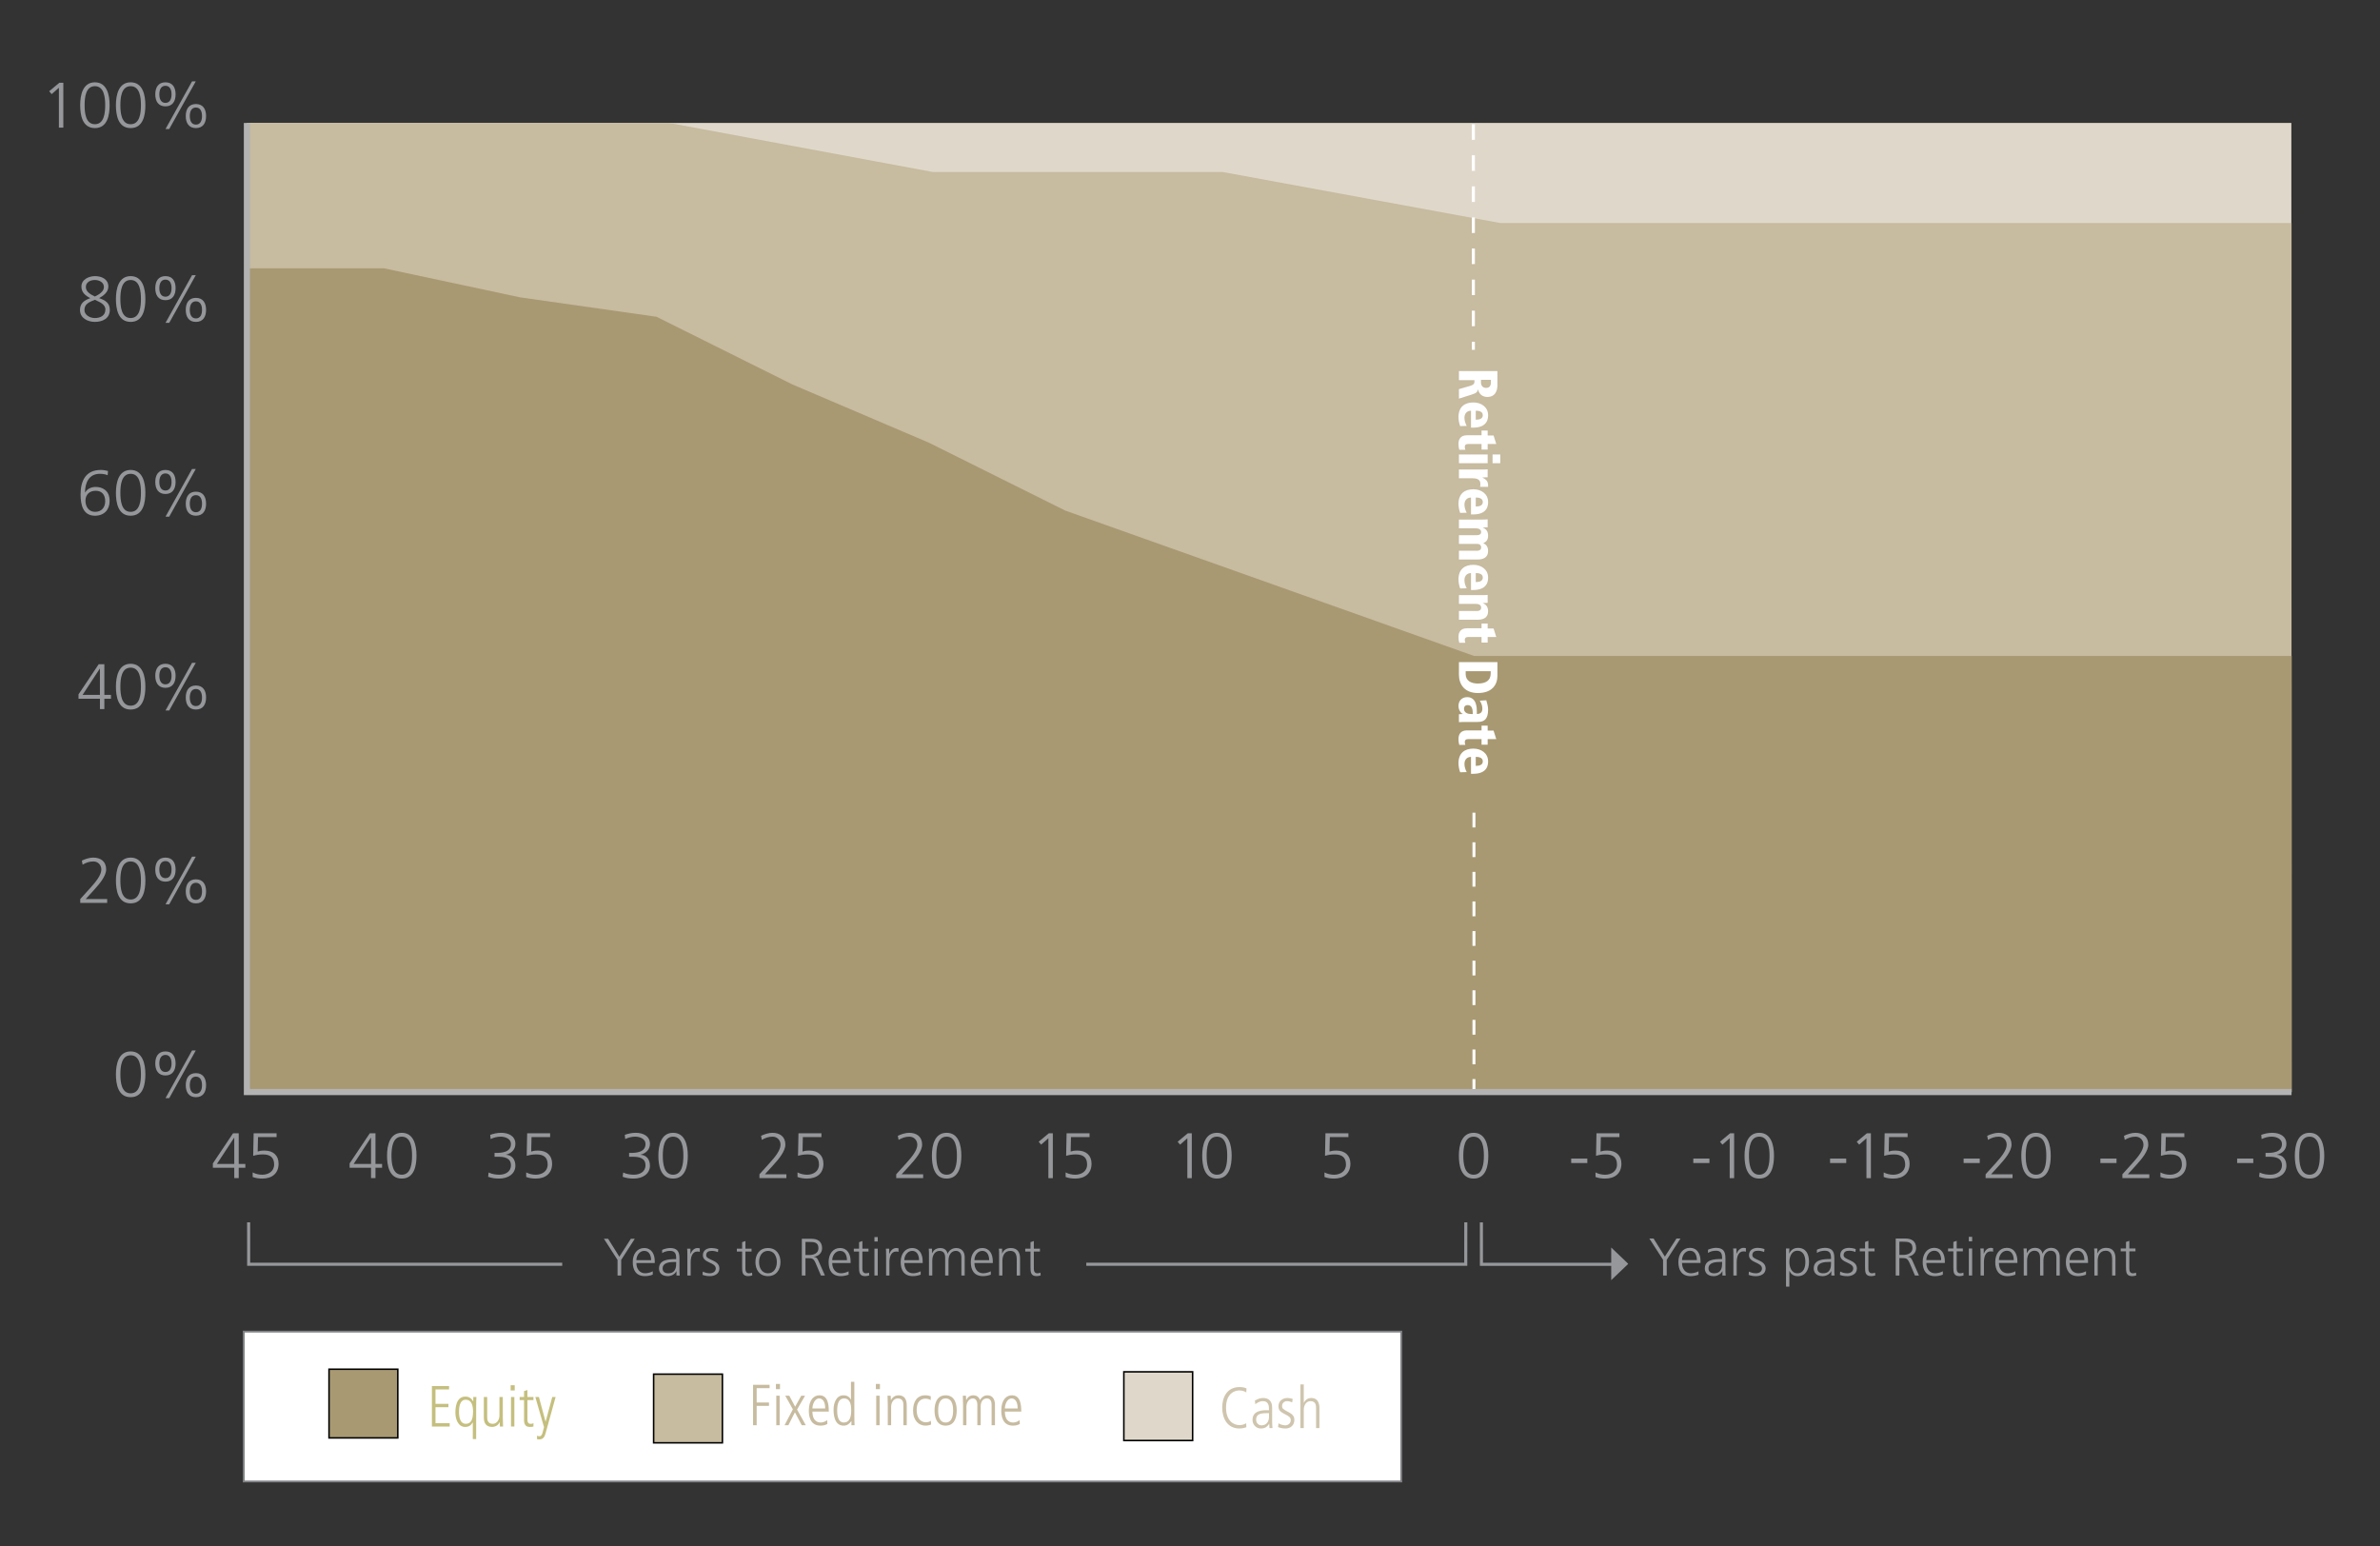 <?xml version="1.0" encoding="utf-8"?>
<!-- Generator: Adobe Illustrator 16.0.0, SVG Export Plug-In . SVG Version: 6.00 Build 0)  -->
<!DOCTYPE svg PUBLIC "-//W3C//DTD SVG 1.1//EN" "http://www.w3.org/Graphics/SVG/1.1/DTD/svg11.dtd">
<svg version="1.1" id="Layer_1" xmlns="http://www.w3.org/2000/svg" xmlns:xlink="http://www.w3.org/1999/xlink" x="0px" y="0px"
	 width="388.652px" height="252.482px" viewBox="0 0 388.652 252.482" enable-background="new 0 0 388.652 252.482"
	 xml:space="preserve">
<rect x="0" y="0" width="388.652" height="252.482" fill="#333333" stroke="none"/>
<rect x="39.803" y="217.458" fill="#FFFFFF" stroke="#808285" stroke-width="0.297" width="189.025" height="24.473"/>
<polygon fill="#DFD8CA" points="374.215,178.338 40.327,178.338 40.327,20.078 374.176,20.078 "/>
<polygon fill="#C7BBA0" points="374.207,36.419 244.99,36.419 199.657,28.086 152.323,28.086 109.323,20.086 40.323,20.086 
	40.309,20.078 40.309,178.338 374.197,178.338 "/>
<g>
	<g>
		<path fill="#95979A" d="M23.74,175.438c0,1.532-0.315,3.737-2.404,3.737s-2.404-2.205-2.404-3.737
			c0-1.711,0.452-3.737,2.404-3.737S23.74,173.727,23.74,175.438z M19.656,175.438c0,1.218,0.157,3.107,1.68,3.107
			s1.68-1.89,1.68-3.107s-0.157-3.107-1.68-3.107S19.656,174.221,19.656,175.438z"/>
		<path fill="#95979A" d="M27.017,171.701c1.165,0,1.658,0.84,1.658,1.963s-0.493,1.963-1.658,1.963
			c-1.166,0-1.659-0.84-1.659-1.963S25.851,171.701,27.017,171.701z M27.017,175.061c0.787,0,0.997-0.746,0.997-1.396
			s-0.21-1.396-0.997-1.396c-0.788,0-0.998,0.746-0.998,1.396S26.229,175.061,27.017,175.061z M31.362,171.543h0.609l-4.336,7.79
			h-0.609L31.362,171.543z M31.992,175.249c1.166,0,1.659,0.84,1.659,1.963s-0.494,1.963-1.659,1.963
			c-1.165,0-1.658-0.84-1.658-1.963S30.827,175.249,31.992,175.249z M31.992,178.608c0.788,0,0.998-0.745,0.998-1.396
			s-0.21-1.396-0.998-1.396c-0.787,0-0.997,0.745-0.997,1.396S31.205,178.608,31.992,178.608z"/>
	</g>
	<g>
		<path fill="#95979A" d="M13.104,146.82l1.68-1.858c0.882-0.976,1.764-2.068,1.764-2.96c0-0.777-0.567-1.323-1.291-1.323
			c-0.662,0-1.187,0.189-1.764,0.525l-0.126-0.662c0.535-0.262,1.249-0.494,1.848-0.494c1.186,0,2.12,0.599,2.12,1.921
			c0,1.092-1.07,2.362-2.016,3.401l-1.322,1.449h3.506v0.63h-4.398V146.82z"/>
		<path fill="#95979A" d="M23.74,143.786c0,1.533-0.315,3.737-2.404,3.737s-2.404-2.204-2.404-3.737
			c0-1.711,0.452-3.737,2.404-3.737S23.74,142.075,23.74,143.786z M19.656,143.786c0,1.218,0.157,3.107,1.68,3.107
			s1.68-1.89,1.68-3.107s-0.157-3.107-1.68-3.107S19.656,142.568,19.656,143.786z"/>
		<path fill="#95979A" d="M27.017,140.049c1.165,0,1.658,0.84,1.658,1.963s-0.493,1.963-1.658,1.963
			c-1.166,0-1.659-0.84-1.659-1.963S25.851,140.049,27.017,140.049z M27.017,143.408c0.787,0,0.997-0.745,0.997-1.396
			s-0.21-1.396-0.997-1.396c-0.788,0-0.998,0.745-0.998,1.396S26.229,143.408,27.017,143.408z M31.362,139.892h0.609l-4.336,7.79
			h-0.609L31.362,139.892z M31.992,143.598c1.166,0,1.659,0.84,1.659,1.963s-0.494,1.963-1.659,1.963
			c-1.165,0-1.658-0.84-1.658-1.963S30.827,143.598,31.992,143.598z M31.992,146.957c0.788,0,0.998-0.746,0.998-1.396
			s-0.21-1.396-0.998-1.396c-0.787,0-0.997,0.746-0.997,1.396S31.205,146.957,31.992,146.957z"/>
	</g>
	<g>
		<path fill="#95979A" d="M12.821,113.395l3.296-4.924h0.924v5.008h1.082v0.63h-1.082v1.69h-0.724v-1.69h-3.496V113.395z
			 M16.317,109.195h-0.021l-2.813,4.283h2.834V109.195z"/>
		<path fill="#95979A" d="M23.74,112.135c0,1.532-0.315,3.737-2.404,3.737s-2.404-2.205-2.404-3.737
			c0-1.711,0.452-3.737,2.404-3.737S23.74,110.423,23.74,112.135z M19.656,112.135c0,1.218,0.157,3.107,1.68,3.107
			s1.68-1.89,1.68-3.107s-0.157-3.107-1.68-3.107S19.656,110.917,19.656,112.135z"/>
		<path fill="#95979A" d="M27.017,108.397c1.165,0,1.658,0.84,1.658,1.963s-0.493,1.963-1.658,1.963
			c-1.166,0-1.659-0.84-1.659-1.963S25.851,108.397,27.017,108.397z M27.017,111.757c0.787,0,0.997-0.746,0.997-1.396
			s-0.21-1.396-0.997-1.396c-0.788,0-0.998,0.746-0.998,1.396S26.229,111.757,27.017,111.757z M31.362,108.24h0.609l-4.336,7.79
			h-0.609L31.362,108.24z M31.992,111.945c1.166,0,1.659,0.84,1.659,1.963s-0.494,1.963-1.659,1.963
			c-1.165,0-1.658-0.84-1.658-1.963S30.827,111.945,31.992,111.945z M31.992,115.305c0.788,0,0.998-0.745,0.998-1.396
			s-0.21-1.396-0.998-1.396c-0.787,0-0.997,0.745-0.997,1.396S31.205,115.305,31.992,115.305z"/>
	</g>
	<g>
		<path fill="#95979A" d="M13.157,80.745c0-2.215,0.829-4,3.307-4c0.399,0,0.787,0.073,1.176,0.168l-0.063,0.692
			c-0.304-0.136-0.788-0.23-1.208-0.23c-1.9-0.032-2.488,1.554-2.488,3.044h0.021c0.378-0.619,1.039-0.902,1.722-0.902
			c0.966,0,2.278,0.472,2.278,2.288c0,1.428-0.893,2.415-2.394,2.415C13.566,84.22,13.157,82.466,13.157,80.745z M13.955,81.773
			c0,0.903,0.493,1.816,1.574,1.816c1.071,0,1.648-0.746,1.648-1.732c0-1.071-0.535-1.711-1.554-1.711
			C14.574,80.146,13.955,80.808,13.955,81.773z"/>
		<path fill="#95979A" d="M23.74,80.482c0,1.532-0.315,3.737-2.404,3.737s-2.404-2.205-2.404-3.737c0-1.711,0.452-3.737,2.404-3.737
			S23.74,78.771,23.74,80.482z M19.656,80.482c0,1.218,0.157,3.107,1.68,3.107s1.68-1.89,1.68-3.107s-0.157-3.107-1.68-3.107
			S19.656,79.265,19.656,80.482z"/>
		<path fill="#95979A" d="M27.017,76.745c1.165,0,1.658,0.84,1.658,1.963s-0.493,1.963-1.658,1.963c-1.166,0-1.659-0.84-1.659-1.963
			S25.851,76.745,27.017,76.745z M27.017,80.104c0.787,0,0.997-0.746,0.997-1.396s-0.21-1.396-0.997-1.396
			c-0.788,0-0.998,0.746-0.998,1.396S26.229,80.104,27.017,80.104z M31.362,76.587h0.609l-4.336,7.79h-0.609L31.362,76.587z
			 M31.992,80.293c1.166,0,1.659,0.84,1.659,1.963s-0.494,1.963-1.659,1.963c-1.165,0-1.658-0.84-1.658-1.963
			S30.827,80.293,31.992,80.293z M31.992,83.652c0.788,0,0.998-0.745,0.998-1.396s-0.21-1.396-0.998-1.396
			c-0.787,0-0.997,0.745-0.997,1.396S31.205,83.652,31.992,83.652z"/>
	</g>
	<g>
		<path fill="#95979A" d="M15.498,45.093c1.145,0,2.194,0.515,2.194,1.711c0,0.903-0.809,1.501-1.501,1.879
			c0.998,0.356,1.743,0.776,1.743,1.932c0,1.438-1.26,1.952-2.436,1.952c-1.165,0-2.436-0.608-2.436-1.952
			c0-1.124,0.735-1.585,1.69-1.932c-0.756-0.357-1.459-0.914-1.459-1.879C13.293,45.576,14.605,45.093,15.498,45.093z
			 M15.498,48.956c-0.851,0.347-1.711,0.641-1.711,1.659c0,0.818,0.871,1.322,1.711,1.322c0.861,0,1.711-0.378,1.711-1.386
			C17.209,49.628,16.17,49.303,15.498,48.956z M15.498,48.421c0.661-0.325,1.47-0.798,1.47-1.554c0-0.777-0.787-1.145-1.47-1.145
			c-0.767,0-1.48,0.378-1.48,1.145C14.018,47.707,14.899,48.127,15.498,48.421z"/>
		<path fill="#95979A" d="M23.74,48.83c0,1.533-0.315,3.737-2.404,3.737s-2.404-2.204-2.404-3.737c0-1.711,0.452-3.737,2.404-3.737
			S23.74,47.119,23.74,48.83z M19.656,48.83c0,1.218,0.157,3.107,1.68,3.107s1.68-1.89,1.68-3.107s-0.157-3.107-1.68-3.107
			S19.656,47.612,19.656,48.83z"/>
		<path fill="#95979A" d="M27.017,45.093c1.165,0,1.658,0.84,1.658,1.963s-0.493,1.963-1.658,1.963c-1.166,0-1.659-0.84-1.659-1.963
			S25.851,45.093,27.017,45.093z M27.017,48.452c0.787,0,0.997-0.745,0.997-1.396s-0.21-1.396-0.997-1.396
			c-0.788,0-0.998,0.745-0.998,1.396S26.229,48.452,27.017,48.452z M31.362,44.936h0.609l-4.336,7.79h-0.609L31.362,44.936z
			 M31.992,48.642c1.166,0,1.659,0.84,1.659,1.963s-0.494,1.963-1.659,1.963c-1.165,0-1.658-0.84-1.658-1.963
			S30.827,48.642,31.992,48.642z M31.992,52.001c0.788,0,0.998-0.746,0.998-1.396s-0.21-1.396-0.998-1.396
			c-0.787,0-0.997,0.746-0.997,1.396S31.205,52.001,31.992,52.001z"/>
	</g>
	<g>
		<path fill="#95979A" d="M9.691,13.515h0.65v7.328H9.618v-6.509l-1.186,1.04L8.032,14.9L9.691,13.515z"/>
		<path fill="#95979A" d="M17.901,17.179c0,1.532-0.314,3.737-2.404,3.737s-2.404-2.205-2.404-3.737
			c0-1.711,0.451-3.737,2.404-3.737S17.901,15.467,17.901,17.179z M13.818,17.179c0,1.218,0.158,3.107,1.68,3.107
			s1.68-1.89,1.68-3.107s-0.158-3.107-1.68-3.107S13.818,15.961,13.818,17.179z"/>
		<path fill="#95979A" d="M23.739,17.179c0,1.532-0.314,3.737-2.404,3.737s-2.404-2.205-2.404-3.737
			c0-1.711,0.451-3.737,2.404-3.737S23.739,15.467,23.739,17.179z M19.656,17.179c0,1.218,0.158,3.107,1.68,3.107
			s1.68-1.89,1.68-3.107s-0.158-3.107-1.68-3.107S19.656,15.961,19.656,17.179z"/>
		<path fill="#95979A" d="M27.017,13.441c1.165,0,1.658,0.84,1.658,1.963s-0.493,1.963-1.658,1.963c-1.166,0-1.659-0.84-1.659-1.963
			S25.851,13.441,27.017,13.441z M27.017,16.801c0.787,0,0.997-0.746,0.997-1.396s-0.21-1.396-0.997-1.396
			c-0.788,0-0.998,0.746-0.998,1.396S26.229,16.801,27.017,16.801z M31.362,13.284h0.609l-4.336,7.79h-0.609L31.362,13.284z
			 M31.992,16.989c1.166,0,1.659,0.84,1.659,1.963s-0.494,1.963-1.659,1.963c-1.165,0-1.658-0.84-1.658-1.963
			S30.827,16.989,31.992,16.989z M31.992,20.349c0.788,0,0.998-0.745,0.998-1.396s-0.21-1.396-0.998-1.396
			c-0.787,0-0.997,0.745-0.997,1.396S31.205,20.349,31.992,20.349z"/>
	</g>
</g>
<g>
	<g>
		<polygon fill="#A89972" points="374.229,178.338 40.445,178.338 40.445,43.816 62.697,43.816 84.949,48.564 107.201,51.73 
			129.453,62.809 151.707,72.304 173.958,83.382 196.21,91.295 218.462,99.208 240.714,107.121 262.966,107.121 285.22,107.121 
			307.473,107.121 329.725,107.121 351.977,107.121 374.229,107.121 		"/>
	</g>
</g>
<g>
	<path fill="#95979A" d="M34.761,189.989l3.297-4.923h0.924v5.007h1.081v0.63h-1.081v1.69h-0.725v-1.69h-3.496V189.989z
		 M38.257,185.79h-0.021l-2.813,4.283h2.834V185.79z"/>
	<path fill="#95979A" d="M45.166,185.696h-3.034l-0.053,2.352c0.241-0.084,0.546-0.158,1.113-0.158c1.417,0,2.299,0.798,2.299,2.142
		c0,1.617-1.103,2.436-2.667,2.436c-0.524,0-1.07-0.073-1.564-0.262v-0.746c0.462,0.252,1.05,0.378,1.564,0.378
		c0.956,0,1.942-0.514,1.942-1.658c0-1.134-0.599-1.659-1.837-1.659c-0.62,0-1.05,0.074-1.585,0.231l0.074-3.685h3.748V185.696z"/>
</g>
<g>
	<path fill="#95979A" d="M57.094,189.989l3.297-4.923h0.924v5.007h1.081v0.63h-1.081v1.69H60.59v-1.69h-3.496V189.989z
		 M60.59,185.79h-0.021l-2.813,4.283h2.834V185.79z"/>
	<path fill="#95979A" d="M68.013,188.729c0,1.533-0.314,3.737-2.404,3.737s-2.404-2.204-2.404-3.737
		c0-1.711,0.451-3.737,2.404-3.737S68.013,187.019,68.013,188.729z M63.929,188.729c0,1.218,0.158,3.107,1.68,3.107
		s1.68-1.89,1.68-3.107s-0.158-3.107-1.68-3.107S63.929,187.512,63.929,188.729z"/>
</g>
<g>
	<path fill="#95979A" d="M80.761,188.278h0.189c0.997,0,2.488-0.105,2.488-1.47c0-0.819-0.893-1.187-1.68-1.187
		c-0.578,0-1.124,0.147-1.638,0.389l-0.063-0.683c0.536-0.199,1.166-0.336,1.774-0.336c1.207,0,2.331,0.515,2.331,1.816
		c0,0.893-0.63,1.533-1.522,1.753v0.021c0.976,0.042,1.522,0.798,1.522,1.774c0,1.333-1.176,2.11-2.646,2.11
		c-0.63,0-1.218-0.073-1.806-0.294l0.084-0.692c0.598,0.283,1.239,0.356,1.764,0.356c0.882,0,1.879-0.43,1.879-1.543
		c0-1.26-1.218-1.386-2.005-1.386h-0.672V188.278z"/>
	<path fill="#95979A" d="M89.833,185.696h-3.034l-0.053,2.352c0.241-0.084,0.546-0.158,1.113-0.158c1.417,0,2.299,0.798,2.299,2.142
		c0,1.617-1.103,2.436-2.667,2.436c-0.524,0-1.07-0.073-1.564-0.262v-0.746c0.462,0.252,1.05,0.378,1.564,0.378
		c0.956,0,1.942-0.514,1.942-1.658c0-1.134-0.599-1.659-1.837-1.659c-0.62,0-1.05,0.074-1.585,0.231l0.074-3.685h3.748V185.696z"/>
</g>
<g>
	<path fill="#95979A" d="M102.734,188.278h0.189c0.997,0,2.488-0.105,2.488-1.47c0-0.819-0.893-1.187-1.68-1.187
		c-0.578,0-1.124,0.147-1.638,0.389l-0.063-0.683c0.536-0.199,1.166-0.336,1.774-0.336c1.207,0,2.331,0.515,2.331,1.816
		c0,0.893-0.63,1.533-1.522,1.753v0.021c0.976,0.042,1.522,0.798,1.522,1.774c0,1.333-1.176,2.11-2.646,2.11
		c-0.63,0-1.218-0.073-1.806-0.294l0.084-0.692c0.598,0.283,1.239,0.356,1.764,0.356c0.882,0,1.879-0.43,1.879-1.543
		c0-1.26-1.218-1.386-2.005-1.386h-0.672V188.278z"/>
	<path fill="#95979A" d="M112.32,188.729c0,1.533-0.314,3.737-2.404,3.737s-2.404-2.204-2.404-3.737
		c0-1.711,0.451-3.737,2.404-3.737S112.32,187.019,112.32,188.729z M108.236,188.729c0,1.218,0.158,3.107,1.68,3.107
		s1.68-1.89,1.68-3.107s-0.158-3.107-1.68-3.107S108.236,187.512,108.236,188.729z"/>
</g>
<g>
	<path fill="#95979A" d="M124.018,191.764l1.68-1.858c0.882-0.976,1.764-2.068,1.764-2.96c0-0.777-0.567-1.323-1.292-1.323
		c-0.661,0-1.186,0.189-1.764,0.525l-0.126-0.662c0.536-0.262,1.25-0.494,1.848-0.494c1.187,0,2.121,0.599,2.121,1.921
		c0,1.092-1.071,2.362-2.016,3.401l-1.323,1.449h3.507v0.63h-4.399V191.764z"/>
	<path fill="#95979A" d="M134.139,185.696h-3.034l-0.053,2.352c0.241-0.084,0.546-0.158,1.113-0.158
		c1.417,0,2.299,0.798,2.299,2.142c0,1.617-1.103,2.436-2.667,2.436c-0.524,0-1.07-0.073-1.564-0.262v-0.746
		c0.462,0.252,1.05,0.378,1.564,0.378c0.956,0,1.942-0.514,1.942-1.658c0-1.134-0.599-1.659-1.837-1.659
		c-0.62,0-1.05,0.074-1.585,0.231l0.074-3.685h3.748V185.696z"/>
</g>
<g>
	<path fill="#95979A" d="M146.352,191.764l1.68-1.858c0.882-0.976,1.764-2.068,1.764-2.96c0-0.777-0.567-1.323-1.292-1.323
		c-0.661,0-1.186,0.189-1.764,0.525l-0.126-0.662c0.536-0.262,1.25-0.494,1.848-0.494c1.187,0,2.121,0.599,2.121,1.921
		c0,1.092-1.071,2.362-2.016,3.401l-1.323,1.449h3.507v0.63h-4.399V191.764z"/>
	<path fill="#95979A" d="M156.987,188.729c0,1.533-0.314,3.737-2.404,3.737s-2.404-2.204-2.404-3.737
		c0-1.711,0.451-3.737,2.404-3.737S156.987,187.019,156.987,188.729z M152.903,188.729c0,1.218,0.158,3.107,1.68,3.107
		s1.68-1.89,1.68-3.107s-0.158-3.107-1.68-3.107S152.903,187.512,152.903,188.729z"/>
</g>
<g>
	<path fill="#95979A" d="M171.275,185.066h0.651v7.328h-0.725v-6.509l-1.187,1.039l-0.398-0.472L171.275,185.066z"/>
	<path fill="#95979A" d="M177.921,185.696h-3.034l-0.052,2.352c0.242-0.084,0.546-0.158,1.113-0.158
		c1.417,0,2.299,0.798,2.299,2.142c0,1.617-1.102,2.436-2.666,2.436c-0.525,0-1.071-0.073-1.564-0.262v-0.746
		c0.462,0.252,1.05,0.378,1.564,0.378c0.955,0,1.942-0.514,1.942-1.658c0-1.134-0.598-1.659-1.837-1.659
		c-0.619,0-1.05,0.074-1.585,0.231l0.073-3.685h3.748V185.696z"/>
</g>
<g>
	<path fill="#95979A" d="M193.968,185.066h0.651v7.328h-0.725v-6.509l-1.187,1.039l-0.398-0.472L193.968,185.066z"/>
	<path fill="#95979A" d="M201.129,188.729c0,1.533-0.315,3.737-2.404,3.737s-2.404-2.204-2.404-3.737
		c0-1.711,0.452-3.737,2.404-3.737S201.129,187.019,201.129,188.729z M197.045,188.729c0,1.218,0.157,3.107,1.68,3.107
		s1.68-1.89,1.68-3.107s-0.157-3.107-1.68-3.107S197.045,187.512,197.045,188.729z"/>
</g>
<g>
	<path fill="#95979A" d="M220.194,185.696h-3.034l-0.053,2.352c0.241-0.084,0.546-0.158,1.113-0.158
		c1.417,0,2.299,0.798,2.299,2.142c0,1.617-1.103,2.436-2.667,2.436c-0.524,0-1.07-0.073-1.564-0.262v-0.746
		c0.462,0.252,1.05,0.378,1.564,0.378c0.956,0,1.942-0.514,1.942-1.658c0-1.134-0.599-1.659-1.837-1.659
		c-0.62,0-1.05,0.074-1.585,0.231l0.074-3.685h3.748V185.696z"/>
</g>
<g>
	<path fill="#95979A" d="M243.042,188.729c0,1.533-0.314,3.737-2.404,3.737s-2.404-2.204-2.404-3.737
		c0-1.711,0.451-3.737,2.404-3.737S243.042,187.019,243.042,188.729z M238.958,188.729c0,1.218,0.158,3.107,1.68,3.107
		s1.68-1.89,1.68-3.107s-0.158-3.107-1.68-3.107S238.958,187.512,238.958,188.729z"/>
</g>
<g>
	<path fill="#95979A" d="M256.576,189.202h2.635v0.725h-2.635V189.202z"/>
	<path fill="#95979A" d="M264.45,185.696h-3.034l-0.052,2.352c0.242-0.084,0.546-0.158,1.113-0.158c1.417,0,2.299,0.798,2.299,2.142
		c0,1.617-1.102,2.436-2.666,2.436c-0.525,0-1.071-0.073-1.564-0.262v-0.746c0.462,0.252,1.05,0.378,1.564,0.378
		c0.955,0,1.942-0.514,1.942-1.658c0-1.134-0.598-1.659-1.837-1.659c-0.619,0-1.05,0.074-1.585,0.231l0.073-3.685h3.748V185.696z"/>
</g>
<g>
	<path fill="#95979A" d="M276.515,189.202h2.635v0.725h-2.635V189.202z"/>
	<path fill="#95979A" d="M282.531,185.066h0.65v7.328h-0.724v-6.509l-1.186,1.039l-0.399-0.472L282.531,185.066z"/>
	<path fill="#95979A" d="M289.691,188.729c0,1.533-0.315,3.737-2.404,3.737s-2.404-2.204-2.404-3.737
		c0-1.711,0.452-3.737,2.404-3.737S289.691,187.019,289.691,188.729z M285.607,188.729c0,1.218,0.157,3.107,1.68,3.107
		s1.68-1.89,1.68-3.107s-0.157-3.107-1.68-3.107S285.607,187.512,285.607,188.729z"/>
</g>
<g>
	<path fill="#95979A" d="M298.849,189.202h2.636v0.725h-2.636V189.202z"/>
	<path fill="#95979A" d="M304.865,185.066h0.65v7.328h-0.725v-6.509l-1.186,1.039l-0.399-0.472L304.865,185.066z"/>
	<path fill="#95979A" d="M311.511,185.696h-3.034l-0.053,2.352c0.242-0.084,0.547-0.158,1.113-0.158
		c1.417,0,2.299,0.798,2.299,2.142c0,1.617-1.102,2.436-2.666,2.436c-0.525,0-1.071-0.073-1.564-0.262v-0.746
		c0.462,0.252,1.05,0.378,1.564,0.378c0.955,0,1.941-0.514,1.941-1.658c0-1.134-0.598-1.659-1.837-1.659
		c-0.619,0-1.05,0.074-1.585,0.231l0.073-3.685h3.748V185.696z"/>
</g>
<g>
	<path fill="#95979A" d="M320.656,189.202h2.635v0.725h-2.635V189.202z"/>
	<path fill="#95979A" d="M324.248,191.764l1.68-1.858c0.881-0.976,1.764-2.068,1.764-2.96c0-0.777-0.567-1.323-1.292-1.323
		c-0.661,0-1.187,0.189-1.764,0.525l-0.126-0.662c0.535-0.262,1.25-0.494,1.848-0.494c1.187,0,2.121,0.599,2.121,1.921
		c0,1.092-1.071,2.362-2.016,3.401l-1.323,1.449h3.507v0.63h-4.398V191.764z"/>
	<path fill="#95979A" d="M334.883,188.729c0,1.533-0.314,3.737-2.404,3.737c-2.089,0-2.403-2.204-2.403-3.737
		c0-1.711,0.451-3.737,2.403-3.737C334.432,184.992,334.883,187.019,334.883,188.729z M330.799,188.729
		c0,1.218,0.158,3.107,1.68,3.107c1.522,0,1.68-1.89,1.68-3.107s-0.157-3.107-1.68-3.107
		C330.957,185.622,330.799,187.512,330.799,188.729z"/>
</g>
<g>
	<path fill="#95979A" d="M342.99,189.202h2.635v0.725h-2.635V189.202z"/>
	<path fill="#95979A" d="M346.582,191.764l1.68-1.858c0.881-0.976,1.764-2.068,1.764-2.96c0-0.777-0.567-1.323-1.292-1.323
		c-0.661,0-1.187,0.189-1.764,0.525l-0.126-0.662c0.535-0.262,1.25-0.494,1.848-0.494c1.187,0,2.121,0.599,2.121,1.921
		c0,1.092-1.071,2.362-2.016,3.401l-1.323,1.449h3.507v0.63h-4.398V191.764z"/>
	<path fill="#95979A" d="M356.703,185.696h-3.034l-0.053,2.352c0.241-0.084,0.546-0.158,1.112-0.158c1.418,0,2.3,0.798,2.3,2.142
		c0,1.617-1.103,2.436-2.667,2.436c-0.524,0-1.07-0.073-1.564-0.262v-0.746c0.463,0.252,1.051,0.378,1.564,0.378
		c0.955,0,1.942-0.514,1.942-1.658c0-1.134-0.599-1.659-1.837-1.659c-0.619,0-1.05,0.074-1.586,0.231l0.074-3.685h3.748V185.696z"/>
</g>
<g>
	<path fill="#95979A" d="M365.323,189.202h2.636v0.725h-2.636V189.202z"/>
	<path fill="#95979A" d="M369.965,188.278h0.188c0.997,0,2.488-0.105,2.488-1.47c0-0.819-0.893-1.187-1.68-1.187
		c-0.577,0-1.124,0.147-1.638,0.389l-0.063-0.683c0.536-0.199,1.165-0.336,1.774-0.336c1.207,0,2.33,0.515,2.33,1.816
		c0,0.893-0.629,1.533-1.521,1.753v0.021c0.977,0.042,1.521,0.798,1.521,1.774c0,1.333-1.176,2.11-2.645,2.11
		c-0.631,0-1.219-0.073-1.807-0.294l0.084-0.692c0.599,0.283,1.239,0.356,1.764,0.356c0.883,0,1.88-0.43,1.88-1.543
		c0-1.26-1.218-1.386-2.005-1.386h-0.672V188.278z"/>
	<path fill="#95979A" d="M379.55,188.729c0,1.533-0.314,3.737-2.403,3.737c-2.09,0-2.404-2.204-2.404-3.737
		c0-1.711,0.451-3.737,2.404-3.737C379.099,184.992,379.55,187.019,379.55,188.729z M375.467,188.729
		c0,1.218,0.157,3.107,1.68,3.107c1.521,0,1.68-1.89,1.68-3.107s-0.158-3.107-1.68-3.107
		C375.624,185.622,375.467,187.512,375.467,188.729z"/>
</g>
<line fill="none" stroke="#FFFFFF" stroke-width="0.5" stroke-linejoin="round" stroke-miterlimit="10" stroke-dasharray="2.537" x1="240.598" y1="20.29" x2="240.598" y2="57.123"/>
<line fill="none" stroke="#FFFFFF" stroke-width="0.477" stroke-linejoin="round" stroke-miterlimit="10" stroke-dasharray="2.417" x1="240.694" y1="132.714" x2="240.694" y2="178.199"/>
<g>
	<g>
		<g>
			<path fill="#FFFFFF" d="M244.527,60.603v2.305c0,1.035-0.459,1.917-1.621,1.917c-0.261,0-1.296-0.036-1.539-1.251h-0.019
				c-0.054,0.459-0.306,0.639-1.053,0.873l-2.053,0.648v-1.549l1.684-0.486c0.855-0.242,0.855-0.441,0.855-0.98h-2.539v-1.477
				H244.527z M241.845,62.024v0.459c0,0.567,0.378,0.864,0.828,0.864c0.261,0,0.792-0.081,0.792-0.873v-0.45H241.845z"/>
			<path fill="#FFFFFF" d="M240.215,69.837v-2.764c-0.559,0-1.071,0.359-1.071,1.161c0,0.486,0.18,0.973,0.369,1.323l-1.071,0.027
				c-0.171-0.459-0.271-1-0.271-1.485c0-1.647,1-2.377,2.431-2.377c1.261,0,2.404,0.738,2.404,2.079c0,0.424,0,2.035-2.449,2.035
				H240.215z M240.989,68.54c0.594,0,1.152-0.152,1.152-0.738c0-0.729-0.9-0.729-1.152-0.729V68.54z"/>
			<path fill="#FFFFFF" d="M242.934,70.304v0.811h0.963l0.441,1.387h-1.404v0.918h-0.999v-0.918h-2.152
				c-0.459,0-0.585,0.207-0.585,0.477c0,0.198,0.036,0.324,0.1,0.469h-1c-0.054-0.145-0.126-0.531-0.126-0.99
				c0-0.738,0.36-1.378,1.387-1.378h2.377v-0.774H242.934z"/>
			<path fill="#FFFFFF" d="M242.934,74.219v1.423h-4.69v-1.423H242.934z M244.995,74.219v1.423h-1.261v-1.423H244.995z"/>
			<path fill="#FFFFFF" d="M241.952,76.676c0.45,0,0.738-0.009,0.981-0.036v1.296c-0.279,0.009-0.567,0.027-0.847,0.036v0.018
				c0.505,0.289,0.919,0.486,0.919,1.306v0.207h-1.314c0.036-0.153,0.054-0.278,0.054-0.478c0-0.828-0.72-0.927-1.404-0.927h-2.098
				v-1.422H241.952z"/>
			<path fill="#FFFFFF" d="M240.215,84.013v-2.764c-0.559,0-1.071,0.36-1.071,1.161c0,0.486,0.18,0.973,0.369,1.323l-1.071,0.027
				c-0.171-0.459-0.271-0.999-0.271-1.485c0-1.647,1-2.377,2.431-2.377c1.261,0,2.404,0.738,2.404,2.079
				c0,0.424,0,2.035-2.449,2.035H240.215z M240.989,82.716c0.594,0,1.152-0.152,1.152-0.738c0-0.729-0.9-0.729-1.152-0.729V82.716z"
				/>
			<path fill="#FFFFFF" d="M241.133,89.944c0.54,0,0.738-0.225,0.738-0.541c0-0.422-0.306-0.584-0.657-0.584h-2.971v-1.423h2.89
				c0.595,0,0.738-0.261,0.738-0.495c0-0.469-0.405-0.631-0.999-0.631h-2.629v-1.422h3.709c0.45,0,0.738-0.009,0.981-0.036v1.296
				c-0.207,0.019-0.468,0.037-0.783,0.037v0.018c0.513,0.216,0.855,0.576,0.855,1.323c0,0.675-0.315,1.018-0.783,1.216
				c0.44,0.207,0.783,0.54,0.783,1.287c0,1.035-0.757,1.377-1.692,1.377h-3.07v-1.422H241.133z"/>
			<path fill="#FFFFFF" d="M240.215,96.352v-2.764c-0.559,0-1.071,0.36-1.071,1.161c0,0.486,0.18,0.973,0.369,1.324l-1.071,0.026
				c-0.171-0.459-0.271-0.999-0.271-1.485c0-1.647,1-2.377,2.431-2.377c1.261,0,2.404,0.738,2.404,2.08c0,0.423,0,2.034-2.449,2.034
				H240.215z M240.989,95.056c0.594,0,1.152-0.153,1.152-0.738c0-0.729-0.9-0.729-1.152-0.729V95.056z"/>
			<path fill="#FFFFFF" d="M241.133,99.78c0.585,0,0.738-0.262,0.738-0.549c0-0.459-0.396-0.621-0.999-0.621h-2.629v-1.423h3.709
				c0.45,0,0.738-0.009,0.981-0.036v1.297c-0.207,0.018-0.468,0.035-0.783,0.035v0.019c0.513,0.216,0.855,0.576,0.855,1.323
				c0,1.035-0.757,1.377-1.692,1.377h-3.07V99.78H241.133z"/>
			<path fill="#FFFFFF" d="M242.934,101.823v0.811h0.963l0.441,1.386h-1.404v0.919h-0.999v-0.919h-2.152
				c-0.459,0-0.585,0.207-0.585,0.478c0,0.198,0.036,0.324,0.1,0.468h-1c-0.054-0.144-0.126-0.53-0.126-0.99
				c0-0.738,0.36-1.377,1.387-1.377h2.377v-0.774H242.934z"/>
			<path fill="#FFFFFF" d="M244.527,108.132v2.233c0,1.413-0.828,2.809-3.196,2.809c-2.17,0-3.088-1.413-3.088-2.998v-2.044H244.527
				z M239.342,109.608v0.469c0,1.071,0.846,1.548,1.989,1.548c1.297,0,2.098-0.495,2.098-1.638v-0.379H239.342z"/>
			<path fill="#FFFFFF" d="M242.708,114.36c0.117,0.369,0.298,0.999,0.298,1.513c0,1.647-0.685,2.025-1.729,2.025h-1.711
				c-0.693,0-1.008,0.009-1.323,0.036v-1.297l0.648-0.036v-0.018c-0.288-0.063-0.721-0.612-0.721-1.287
				c0-0.874,0.567-1.45,1.423-1.45c1.566,0,1.575,1.828,1.575,2.323v0.432c0.9,0,0.9-0.666,0.9-0.873
				c0-0.36-0.081-0.747-0.414-1.306L242.708,114.36z M240.503,116.602c0-0.566-0.036-1.458-0.819-1.458
				c-0.612,0-0.612,0.495-0.612,0.612c0,0.126,0.019,0.846,1.161,0.846H240.503z"/>
			<path fill="#FFFFFF" d="M242.934,118.5v0.811h0.963l0.441,1.386h-1.404v0.919h-0.999v-0.919h-2.152
				c-0.459,0-0.585,0.207-0.585,0.478c0,0.198,0.036,0.324,0.1,0.468h-1c-0.054-0.144-0.126-0.531-0.126-0.99
				c0-0.738,0.36-1.377,1.387-1.377h2.377V118.5H242.934z"/>
			<path fill="#FFFFFF" d="M240.215,126.367v-2.764c-0.559,0-1.071,0.36-1.071,1.161c0,0.486,0.18,0.973,0.369,1.323l-1.071,0.027
				c-0.171-0.459-0.271-0.999-0.271-1.485c0-1.647,1-2.377,2.431-2.377c1.261,0,2.404,0.738,2.404,2.08c0,0.423,0,2.034-2.449,2.034
				H240.215z M240.989,125.071c0.594,0,1.152-0.153,1.152-0.738c0-0.729-0.9-0.729-1.152-0.729V125.071z"/>
		</g>
	</g>
</g>
<g>
	<g>
		<g>
			<path fill="#95979A" d="M100.844,205.75l-2.225-3.453h0.688l1.83,2.93l1.881-2.93h0.645l-2.225,3.453v2.543h-0.594V205.75z"/>
			<path fill="#95979A" d="M106.593,208.155c-0.378,0.155-0.868,0.241-1.271,0.241c-1.452,0-1.993-0.979-1.993-2.294
				c0-1.341,0.738-2.294,1.848-2.294c1.236,0,1.744,0.996,1.744,2.174v0.274h-2.999c0,0.928,0.499,1.676,1.443,1.676
				c0.396,0,0.971-0.164,1.229-0.327V208.155z M106.326,205.793c0-0.765-0.309-1.521-1.117-1.521c-0.799,0-1.288,0.799-1.288,1.521
				H106.326z"/>
			<path fill="#95979A" d="M110.467,207.589h-0.017c-0.241,0.523-0.851,0.808-1.392,0.808c-1.246,0-1.443-0.843-1.443-1.237
				c0-1.469,1.563-1.538,2.697-1.538h0.104v-0.224c0-0.747-0.267-1.125-0.997-1.125c-0.455,0-0.885,0.104-1.288,0.361v-0.524
				c0.335-0.163,0.902-0.301,1.288-0.301c1.083,0,1.538,0.489,1.538,1.632v1.934c0,0.352,0,0.618,0.043,0.919h-0.533V207.589z
				 M110.416,206.085h-0.154c-0.938,0-2.054,0.095-2.054,1.057c0,0.576,0.412,0.791,0.911,0.791c1.271,0,1.297-1.108,1.297-1.581
				V206.085z"/>
			<path fill="#95979A" d="M112.246,204.891c0-0.48,0-0.661-0.035-0.979h0.541v0.842h0.018c0.197-0.49,0.566-0.945,1.125-0.945
				c0.129,0,0.284,0.025,0.379,0.052v0.566c-0.112-0.034-0.258-0.051-0.396-0.051c-0.859,0-1.091,0.962-1.091,1.752v2.165h-0.541
				V204.891z"/>
			<path fill="#95979A" d="M114.771,207.657c0.326,0.163,0.721,0.275,1.143,0.275c0.515,0,0.971-0.284,0.971-0.782
				c0-1.039-2.105-0.876-2.105-2.147c0-0.868,0.705-1.194,1.426-1.194c0.232,0,0.696,0.052,1.083,0.197l-0.052,0.473
				c-0.283-0.129-0.67-0.206-0.971-0.206c-0.559,0-0.945,0.172-0.945,0.73c0,0.815,2.156,0.713,2.156,2.147
				c0,0.928-0.867,1.246-1.529,1.246c-0.42,0-0.842-0.052-1.229-0.207L114.771,207.657z"/>
			<path fill="#95979A" d="M122.726,204.376h-0.997v2.835c0,0.395,0.146,0.722,0.584,0.722c0.207,0,0.344-0.043,0.498-0.104
				l0.035,0.446c-0.129,0.052-0.395,0.121-0.662,0.121c-0.961,0-0.996-0.662-0.996-1.461v-2.56h-0.859v-0.464h0.859v-1.057
				l0.541-0.189v1.246h0.997V204.376z"/>
			<path fill="#95979A" d="M125.406,203.809c1.417,0,2.044,1.1,2.044,2.294s-0.627,2.294-2.044,2.294
				c-1.418,0-2.045-1.1-2.045-2.294S123.988,203.809,125.406,203.809z M125.406,207.933c0.944,0,1.451-0.816,1.451-1.83
				s-0.507-1.83-1.451-1.83c-0.945,0-1.452,0.816-1.452,1.83S124.461,207.933,125.406,207.933z"/>
			<path fill="#95979A" d="M130.938,202.297h1.547c1.065,0,1.762,0.455,1.762,1.555c0,0.773-0.594,1.289-1.332,1.383v0.018
				c0.48,0.06,0.584,0.317,0.773,0.722l1.021,2.319h-0.652l-0.867-2.027c-0.344-0.773-0.602-0.799-1.169-0.799h-0.489v2.826h-0.594
				V202.297z M131.531,204.951h0.627c0.695,0,1.494-0.267,1.494-1.1c0-0.979-0.695-1.039-1.512-1.039h-0.609V204.951z"/>
			<path fill="#95979A" d="M138.574,208.155c-0.377,0.155-0.867,0.241-1.271,0.241c-1.451,0-1.992-0.979-1.992-2.294
				c0-1.341,0.738-2.294,1.847-2.294c1.237,0,1.744,0.996,1.744,2.174v0.274h-2.999c0,0.928,0.499,1.676,1.443,1.676
				c0.396,0,0.971-0.164,1.229-0.327V208.155z M138.309,205.793c0-0.765-0.31-1.521-1.117-1.521c-0.799,0-1.289,0.799-1.289,1.521
				H138.309z"/>
			<path fill="#95979A" d="M141.822,204.376h-0.996v2.835c0,0.395,0.146,0.722,0.584,0.722c0.205,0,0.344-0.043,0.498-0.104
				l0.034,0.446c-0.129,0.052-0.396,0.121-0.661,0.121c-0.963,0-0.997-0.662-0.997-1.461v-2.56h-0.858v-0.464h0.858v-1.057
				l0.542-0.189v1.246h0.996V204.376z"/>
			<path fill="#95979A" d="M143.334,202.743h-0.541v-0.722h0.541V202.743z M142.793,203.912h0.541v4.381h-0.541V203.912z"/>
			<path fill="#95979A" d="M144.699,204.891c0-0.48,0-0.661-0.033-0.979h0.541v0.842h0.017c0.198-0.49,0.567-0.945,1.126-0.945
				c0.129,0,0.283,0.025,0.377,0.052v0.566c-0.111-0.034-0.258-0.051-0.395-0.051c-0.859,0-1.092,0.962-1.092,1.752v2.165h-0.541
				V204.891z"/>
			<path fill="#95979A" d="M150.346,208.155c-0.379,0.155-0.868,0.241-1.271,0.241c-1.452,0-1.994-0.979-1.994-2.294
				c0-1.341,0.739-2.294,1.848-2.294c1.237,0,1.744,0.996,1.744,2.174v0.274h-2.998c0,0.928,0.498,1.676,1.443,1.676
				c0.395,0,0.971-0.164,1.229-0.327V208.155z M150.079,205.793c0-0.765-0.31-1.521-1.117-1.521c-0.799,0-1.288,0.799-1.288,1.521
				H150.079z"/>
			<path fill="#95979A" d="M156.994,208.293v-2.912c0-0.619-0.232-1.108-0.928-1.108c-0.593,0-1.178,0.507-1.178,1.598v2.423h-0.541
				v-2.912c0-0.619-0.231-1.108-0.928-1.108c-0.592,0-1.177,0.507-1.177,1.598v2.423h-0.541v-3.351c0-0.335,0-0.679-0.034-1.03
				h0.523v0.738l0.018,0.009c0.172-0.301,0.43-0.851,1.365-0.851c0.387,0,1.023,0.163,1.16,0.928h0.018
				c0.197-0.516,0.713-0.928,1.4-0.928c0.885,0,1.383,0.618,1.383,1.469v3.016H156.994z"/>
			<path fill="#95979A" d="M161.796,208.155c-0.378,0.155-0.868,0.241-1.271,0.241c-1.452,0-1.993-0.979-1.993-2.294
				c0-1.341,0.738-2.294,1.848-2.294c1.236,0,1.744,0.996,1.744,2.174v0.274h-2.999c0,0.928,0.499,1.676,1.443,1.676
				c0.396,0,0.971-0.164,1.229-0.327V208.155z M161.529,205.793c0-0.765-0.309-1.521-1.117-1.521c-0.799,0-1.288,0.799-1.288,1.521
				H161.529z"/>
			<path fill="#95979A" d="M163.153,204.942c0-0.335,0-0.679-0.034-1.03h0.523v0.781h0.018c0.18-0.396,0.507-0.885,1.418-0.885
				c1.082,0,1.494,0.722,1.494,1.684v2.801h-0.541v-2.663c0-0.825-0.292-1.357-1.039-1.357c-0.988,0-1.298,0.868-1.298,1.598v2.423
				h-0.541V204.942z"/>
			<path fill="#95979A" d="M169.82,204.376h-0.997v2.835c0,0.395,0.146,0.722,0.584,0.722c0.206,0,0.344-0.043,0.498-0.104
				l0.034,0.446c-0.129,0.052-0.395,0.121-0.661,0.121c-0.962,0-0.997-0.662-0.997-1.461v-2.56h-0.858v-0.464h0.858v-1.057
				l0.542-0.189v1.246h0.997V204.376z"/>
		</g>
	</g>
</g>
<polyline fill="none" stroke="#95979A" stroke-width="0.5" points="40.602,199.609 40.607,206.457 91.809,206.457 "/>
<polyline fill="none" stroke="#95979A" stroke-width="0.5" points="239.365,199.609 239.359,206.457 177.389,206.457 "/>
<polyline fill="none" stroke="#95979A" stroke-width="0.5" points="241.91,199.62 241.915,206.468 264.083,206.468 "/>
<g>
	<path fill="#95979A" d="M265.889,206.397l-2.778,2.656v-5.328l2.485,2.373L265.889,206.397z"/>
</g>
<g>
	<path fill="#95979A" d="M271.578,205.735l-2.241-3.479h0.692l1.843,2.951l1.895-2.951h0.649l-2.241,3.479v2.561h-0.597V205.735z"/>
	<path fill="#95979A" d="M277.367,208.158c-0.381,0.155-0.874,0.242-1.28,0.242c-1.463,0-2.008-0.986-2.008-2.31
		c0-1.35,0.744-2.311,1.86-2.311c1.246,0,1.756,1.004,1.756,2.189v0.276h-3.019c0,0.935,0.501,1.687,1.453,1.687
		c0.397,0,0.978-0.164,1.237-0.328V208.158z M277.099,205.778c0-0.77-0.312-1.531-1.125-1.531c-0.804,0-1.297,0.805-1.297,1.531
		H277.099z"/>
	<path fill="#95979A" d="M281.269,207.587h-0.018c-0.242,0.527-0.856,0.813-1.401,0.813c-1.255,0-1.454-0.849-1.454-1.246
		c0-1.479,1.575-1.549,2.717-1.549h0.104v-0.225c0-0.753-0.269-1.134-1.004-1.134c-0.459,0-0.892,0.104-1.298,0.363v-0.527
		c0.337-0.164,0.908-0.303,1.298-0.303c1.09,0,1.549,0.493,1.549,1.644v1.946c0,0.355,0,0.623,0.043,0.926h-0.536V207.587z
		 M281.217,206.073h-0.156c-0.943,0-2.067,0.095-2.067,1.064c0,0.579,0.415,0.795,0.917,0.795c1.28,0,1.307-1.115,1.307-1.592
		V206.073z"/>
	<path fill="#95979A" d="M283.058,204.87c0-0.484,0-0.666-0.035-0.986h0.546v0.848h0.017c0.199-0.492,0.571-0.951,1.134-0.951
		c0.13,0,0.285,0.025,0.381,0.052v0.571c-0.112-0.035-0.26-0.053-0.398-0.053c-0.865,0-1.099,0.97-1.099,1.766v2.18h-0.545V204.87z"
		/>
	<path fill="#95979A" d="M285.601,207.656c0.329,0.164,0.728,0.276,1.151,0.276c0.519,0,0.978-0.285,0.978-0.787
		c0-1.047-2.12-0.883-2.12-2.162c0-0.875,0.71-1.203,1.437-1.203c0.233,0,0.701,0.052,1.09,0.199l-0.052,0.476
		c-0.285-0.13-0.675-0.208-0.978-0.208c-0.562,0-0.952,0.174-0.952,0.736c0,0.821,2.172,0.717,2.172,2.162
		c0,0.935-0.874,1.255-1.54,1.255c-0.424,0-0.848-0.052-1.237-0.208L285.601,207.656z"/>
	<path fill="#95979A" d="M291.656,203.884h0.545l-0.035,0.805h0.018c0.139-0.242,0.476-0.908,1.41-0.908
		c1.298,0,1.817,0.969,1.817,2.311c0,1.306-0.605,2.31-1.817,2.31c-0.692,0-1.107-0.286-1.375-0.856h-0.018v2.569h-0.545V203.884z
		 M293.508,204.247c-0.97,0-1.307,1.039-1.307,1.844s0.337,1.842,1.307,1.842c1.038,0,1.306-0.986,1.306-1.842
		C294.813,205.233,294.546,204.247,293.508,204.247z"/>
	<path fill="#95979A" d="M299.053,207.587h-0.018c-0.242,0.527-0.856,0.813-1.401,0.813c-1.255,0-1.454-0.849-1.454-1.246
		c0-1.479,1.575-1.549,2.717-1.549h0.104v-0.225c0-0.753-0.269-1.134-1.004-1.134c-0.459,0-0.892,0.104-1.298,0.363v-0.527
		c0.337-0.164,0.908-0.303,1.298-0.303c1.09,0,1.549,0.493,1.549,1.644v1.946c0,0.355,0,0.623,0.043,0.926h-0.536V207.587z
		 M299.001,206.073h-0.156c-0.943,0-2.067,0.095-2.067,1.064c0,0.579,0.415,0.795,0.917,0.795c1.28,0,1.307-1.115,1.307-1.592
		V206.073z"/>
	<path fill="#95979A" d="M300.504,207.656c0.329,0.164,0.728,0.276,1.151,0.276c0.519,0,0.978-0.285,0.978-0.787
		c0-1.047-2.12-0.883-2.12-2.162c0-0.875,0.71-1.203,1.437-1.203c0.233,0,0.7,0.052,1.09,0.199l-0.052,0.476
		c-0.285-0.13-0.675-0.208-0.978-0.208c-0.562,0-0.952,0.174-0.952,0.736c0,0.821,2.172,0.717,2.172,2.162
		c0,0.935-0.874,1.255-1.54,1.255c-0.424,0-0.848-0.052-1.237-0.208L300.504,207.656z"/>
	<path fill="#95979A" d="M306.11,204.351h-1.004v2.855c0,0.398,0.147,0.727,0.589,0.727c0.207,0,0.346-0.043,0.502-0.104l0.034,0.45
		c-0.13,0.052-0.398,0.121-0.666,0.121c-0.969,0-1.004-0.667-1.004-1.472v-2.578h-0.865v-0.467h0.865v-1.064l0.545-0.189v1.254
		h1.004V204.351z"/>
	<path fill="#95979A" d="M309.57,202.257h1.557c1.073,0,1.773,0.459,1.773,1.566c0,0.779-0.597,1.298-1.341,1.393v0.018
		c0.484,0.061,0.589,0.32,0.779,0.727l1.029,2.336h-0.657l-0.874-2.041c-0.347-0.779-0.605-0.805-1.177-0.805h-0.493v2.846h-0.597
		V202.257z M310.167,204.931h0.632c0.7,0,1.505-0.268,1.505-1.107c0-0.986-0.7-1.047-1.522-1.047h-0.614V204.931z"/>
	<path fill="#95979A" d="M317.261,208.158c-0.381,0.155-0.874,0.242-1.28,0.242c-1.463,0-2.008-0.986-2.008-2.31
		c0-1.35,0.744-2.311,1.86-2.311c1.246,0,1.756,1.004,1.756,2.189v0.276h-3.019c0,0.935,0.501,1.687,1.453,1.687
		c0.397,0,0.978-0.164,1.237-0.328V208.158z M316.992,205.778c0-0.77-0.312-1.531-1.125-1.531c-0.804,0-1.297,0.805-1.297,1.531
		H316.992z"/>
	<path fill="#95979A" d="M320.53,204.351h-1.004v2.855c0,0.398,0.147,0.727,0.589,0.727c0.207,0,0.346-0.043,0.502-0.104l0.034,0.45
		c-0.13,0.052-0.398,0.121-0.666,0.121c-0.969,0-1.004-0.667-1.004-1.472v-2.578h-0.865v-0.467h0.865v-1.064l0.545-0.189v1.254
		h1.004V204.351z"/>
	<path fill="#95979A" d="M322.052,202.708h-0.545v-0.728h0.545V202.708z M321.507,203.884h0.545v4.412h-0.545V203.884z"/>
	<path fill="#95979A" d="M323.427,204.87c0-0.484,0-0.666-0.035-0.986h0.546v0.848h0.017c0.199-0.492,0.571-0.951,1.134-0.951
		c0.13,0,0.285,0.025,0.381,0.052v0.571c-0.112-0.035-0.26-0.053-0.398-0.053c-0.865,0-1.099,0.97-1.099,1.766v2.18h-0.545V204.87z"
		/>
	<path fill="#95979A" d="M329.112,208.158c-0.381,0.155-0.874,0.242-1.28,0.242c-1.463,0-2.008-0.986-2.008-2.31
		c0-1.35,0.744-2.311,1.86-2.311c1.246,0,1.756,1.004,1.756,2.189v0.276h-3.019c0,0.935,0.501,1.687,1.453,1.687
		c0.397,0,0.978-0.164,1.237-0.328V208.158z M328.844,205.778c0-0.77-0.312-1.531-1.125-1.531c-0.804,0-1.297,0.805-1.297,1.531
		H328.844z"/>
	<path fill="#95979A" d="M335.808,208.296v-2.933c0-0.622-0.233-1.116-0.935-1.116c-0.597,0-1.185,0.511-1.185,1.609v2.439h-0.545
		v-2.933c0-0.622-0.234-1.116-0.935-1.116c-0.598,0-1.186,0.511-1.186,1.609v2.439h-0.545v-3.373c0-0.338,0-0.684-0.035-1.039h0.528
		v0.744l0.018,0.009c0.173-0.303,0.433-0.856,1.375-0.856c0.39,0,1.029,0.164,1.168,0.934h0.018c0.199-0.519,0.718-0.934,1.41-0.934
		c0.892,0,1.393,0.623,1.393,1.479v3.036H335.808z"/>
	<path fill="#95979A" d="M340.643,208.158c-0.381,0.155-0.874,0.242-1.28,0.242c-1.463,0-2.008-0.986-2.008-2.31
		c0-1.35,0.744-2.311,1.86-2.311c1.246,0,1.756,1.004,1.756,2.189v0.276h-3.019c0,0.935,0.501,1.687,1.453,1.687
		c0.397,0,0.978-0.164,1.237-0.328V208.158z M340.374,205.778c0-0.77-0.312-1.531-1.125-1.531c-0.804,0-1.297,0.805-1.297,1.531
		H340.374z"/>
	<path fill="#95979A" d="M342.009,204.923c0-0.338,0-0.684-0.035-1.039h0.528v0.787h0.018c0.182-0.397,0.51-0.891,1.427-0.891
		c1.091,0,1.506,0.727,1.506,1.695v2.82h-0.545v-2.682c0-0.83-0.294-1.367-1.047-1.367c-0.995,0-1.307,0.874-1.307,1.609v2.439
		h-0.545V204.923z"/>
	<path fill="#95979A" d="M348.722,204.351h-1.004v2.855c0,0.398,0.147,0.727,0.589,0.727c0.207,0,0.346-0.043,0.502-0.104
		l0.034,0.45c-0.13,0.052-0.398,0.121-0.666,0.121c-0.969,0-1.004-0.667-1.004-1.472v-2.578h-0.865v-0.467h0.865v-1.064l0.545-0.189
		v1.254h1.004V204.351z"/>
</g>
<polyline fill="none" stroke="#B3B3B3" stroke-miterlimit="10" points="40.318,20.078 40.318,178.338 374.205,178.338 "/>
<g>
	<rect x="53.728" y="223.598" fill="#A89972" stroke="#000000" stroke-width="0.25" width="11.23" height="11.218"/>
	<g>
		<g>
			<path fill="#C5BF7F" d="M70.528,226.355h2.805v0.549h-2.217v2.347h2.112v0.548h-2.112v2.611h2.32v0.549h-2.908V226.355z"/>
			<path fill="#C5BF7F" d="M77.758,235.003h-0.549v-2.707h-0.02c-0.284,0.482-0.645,0.729-1.223,0.729
				c-1.213,0-1.602-1.381-1.602-2.299c0-0.671,0.057-2.658,1.631-2.658c0.605,0,0.984,0.274,1.27,0.775h0.019v-0.71h0.512
				c-0.019,0.417-0.038,0.843-0.038,1.6V235.003z M76.062,232.515c0.909,0,1.185-0.805,1.185-2.025c0-0.984-0.256-1.911-1.193-1.911
				c-1.1,0-1.1,1.57-1.1,1.968C74.954,231.664,75.238,232.515,76.062,232.515z"/>
			<path fill="#C5BF7F" d="M82.108,231.464c0,0.502,0.029,0.994,0.039,1.494h-0.512c-0.02-0.217-0.029-0.359-0.038-0.709h-0.019
				c-0.058,0.209-0.428,0.775-1.232,0.775c-1.052,0-1.336-0.756-1.336-1.523v-3.368h0.549v3.254c0,0.332,0,1.127,0.9,1.127
				c0.674,0,1.1-0.635,1.1-1.383v-2.999h0.549V231.464z"/>
			<path fill="#C5BF7F" d="M83.389,226.214h0.663v0.852h-0.663V226.214z M83.446,228.134h0.549v4.825h-0.549V228.134z"/>
			<path fill="#C5BF7F" d="M86.127,226.999v1.135h0.985v0.512h-0.985v3.141c0,0.387,0.066,0.729,0.53,0.729
				c0.256,0,0.351-0.057,0.455-0.105v0.549c-0.133,0.047-0.379,0.066-0.635,0.066c-0.711,0-0.9-0.549-0.9-1.088v-3.292h-0.72v-0.512
				h0.72v-0.965L86.127,226.999z"/>
			<path fill="#C5BF7F" d="M89.084,232.146h0.019l1.081-4.012h0.549l-1.582,5.723c-0.18,0.654-0.332,1.203-1.1,1.203
				c-0.151,0-0.236-0.02-0.369-0.057l0.028-0.559c0.095,0.066,0.265,0.104,0.388,0.104c0.266,0,0.408-0.256,0.493-0.559l0.247-0.918
				l-1.422-4.938h0.588L89.084,232.146z"/>
		</g>
	</g>
	<rect x="106.737" y="224.403" fill="#C7BBA0" stroke="#000000" stroke-width="0.25" width="11.23" height="11.217"/>
	<g>
		<g>
			<path fill="#C7BBA0" d="M122.976,226.145h2.7v0.549h-2.113v2.346h2.01v0.549h-2.01v3.159h-0.587V226.145z"/>
			<path fill="#C7BBA0" d="M126.709,226.003h0.664v0.852h-0.664V226.003z M126.767,227.923h0.55v4.824h-0.55V227.923z"/>
			<path fill="#C7BBA0" d="M128.227,227.923h0.663l0.957,1.798l0.995-1.798h0.625l-1.308,2.262l1.431,2.562h-0.663l-1.118-2.118
				l-1.07,2.118h-0.626l1.364-2.601L128.227,227.923z"/>
			<path fill="#C7BBA0" d="M132.671,230.516c0,1.788,1.146,1.788,1.364,1.788c0.312,0,0.768-0.152,1.043-0.398l0.027,0.635
				c-0.227,0.123-0.549,0.273-1.127,0.273c-1.895,0-1.895-1.995-1.895-2.478c0-1.816,0.899-2.479,1.715-2.479
				c1.402,0,1.544,1.484,1.544,2.658H132.671z M134.756,230.005c0-1.277-0.541-1.637-0.986-1.637c-0.748,0-1.099,1.012-1.099,1.637
				H134.756z"/>
			<path fill="#C7BBA0" d="M139.514,231.15c0,0.756,0.019,1.182,0.037,1.598h-0.512v-0.662h-0.019
				c-0.36,0.455-0.663,0.729-1.27,0.729c-1.573,0-1.63-1.986-1.63-2.657c0-0.918,0.389-2.299,1.602-2.299
				c0.615,0,0.976,0.245,1.223,0.69h0.019v-2.896h0.55V231.15z M137.808,232.304c0.938,0,1.194-0.928,1.194-1.911
				c0-0.644,0-2.024-1.186-2.024c-0.824,0-1.107,0.852-1.107,1.968C136.709,230.734,136.709,232.304,137.808,232.304z"/>
			<path fill="#C7BBA0" d="M143.029,226.003h0.664v0.852h-0.664V226.003z M143.087,227.923h0.55v4.824h-0.55V227.923z"/>
			<path fill="#C7BBA0" d="M144.973,229.418c0-0.501-0.029-0.993-0.038-1.495h0.512c0.019,0.218,0.028,0.36,0.038,0.71h0.019
				c0.114-0.208,0.427-0.775,1.231-0.775c1.336,0,1.336,1.334,1.336,1.655v3.234h-0.549v-3.253c0-0.332,0-1.126-0.9-1.126
				c-0.673,0-1.1,0.634-1.1,1.381v2.998h-0.549V229.418z"/>
			<path fill="#C7BBA0" d="M151.977,228.652c-0.219-0.18-0.588-0.246-0.873-0.246c-0.738,0-1.411,0.512-1.411,1.788
				c0,1.769,0.976,2.071,1.497,2.071c0.218,0,0.654-0.066,0.814-0.256l0.048,0.625c-0.237,0.104-0.597,0.18-0.938,0.18
				c-1.032,0-2.008-0.795-2.008-2.459c0-1.476,0.653-2.497,1.998-2.497c0.389,0,0.674,0.075,0.9,0.17L151.977,228.652z"/>
			<path fill="#C7BBA0" d="M152.611,230.336c0-1.211,0.398-2.479,1.811-2.479s1.81,1.268,1.81,2.479c0,1.21-0.397,2.478-1.81,2.478
				S152.611,231.546,152.611,230.336z M155.645,230.336c0-0.389,0-1.968-1.223-1.968s-1.223,1.579-1.223,1.968
				c0,0.388,0,1.968,1.223,1.968S155.645,230.724,155.645,230.336z"/>
			<path fill="#C7BBA0" d="M157.266,229.418c0-0.501-0.029-0.993-0.039-1.495h0.512c0.02,0.218,0.029,0.36,0.039,0.71h0.018
				c0.152-0.35,0.503-0.775,1.119-0.775c0.795,0,0.994,0.501,1.108,0.775c0.142-0.228,0.502-0.775,1.203-0.775
				c0.976,0,1.251,0.813,1.251,1.57v3.319h-0.55v-3.253c0-0.332,0-1.126-0.786-1.126c-0.682,0.009-0.995,0.605-0.995,1.286v3.093
				h-0.55v-3.357c0-0.624-0.274-1.021-0.729-1.021c-0.626,0-1.052,0.634-1.052,1.381v2.998h-0.549V229.418z"/>
			<path fill="#C7BBA0" d="M164.098,230.516c0,1.788,1.146,1.788,1.365,1.788c0.312,0,0.768-0.152,1.042-0.398l0.028,0.635
				c-0.228,0.123-0.549,0.273-1.127,0.273c-1.896,0-1.896-1.995-1.896-2.478c0-1.816,0.899-2.479,1.715-2.479
				c1.402,0,1.544,1.484,1.544,2.658H164.098z M166.183,230.005c0-1.277-0.54-1.637-0.985-1.637c-0.748,0-1.1,1.012-1.1,1.637
				H166.183z"/>
		</g>
	</g>
</g>
<g>
	<g>
		<path fill="#CFC5AE" d="M203.53,233.07c-0.18,0.066-0.58,0.209-1.131,0.209c-1.969,0-2.814-1.645-2.814-3.422
			c0-1.711,0.809-3.346,2.852-3.346c0.344,0,0.799,0.066,1.113,0.218l-0.029,0.666c-0.18-0.152-0.656-0.333-1.131-0.333
			c-0.465,0-2.178,0.219-2.178,2.813c0,2.311,1.408,2.853,2.168,2.853c0.504,0,0.762-0.124,1.121-0.295L203.53,233.07z"/>
		<path fill="#CFC5AE" d="M207.739,232.129c0,0.36,0.027,0.722,0.057,1.083h-0.494l-0.039-0.693h-0.02
			c-0.332,0.532-0.73,0.76-1.359,0.76c-0.75,0-1.35-0.617-1.35-1.406c0-1.55,1.645-1.578,2.34-1.578h0.352
			c0-0.608,0-1.483-1.008-1.483c-0.646,0-1.16,0.456-1.217,0.504l-0.086-0.589c0.457-0.247,0.799-0.428,1.33-0.428
			c1.494,0,1.494,1.255,1.494,1.606V232.129z M207.226,230.77c-1.141,0-2.102,0-2.102,1.103c0,0.408,0.305,0.894,0.895,0.894
			c0.256,0,1.207-0.104,1.207-1.426V230.77z"/>
		<path fill="#CFC5AE" d="M211.015,229.011c-0.275-0.104-0.514-0.2-0.826-0.2c-0.57,0-0.828,0.428-0.828,0.771
			c0,0.446,0.172,0.542,0.828,0.902c0.664,0.361,1.178,0.608,1.178,1.389c0,0.874-0.617,1.406-1.436,1.406
			c-0.598,0-0.941-0.123-1.227-0.228l0.076-0.618c0.162,0.114,0.656,0.333,1.104,0.333c0.523,0,0.895-0.399,0.895-0.837
			c0-0.466-0.295-0.656-0.865-0.941c-0.818-0.408-1.141-0.665-1.141-1.35c0-0.912,0.779-1.34,1.426-1.34
			c0.322,0,0.713,0.085,0.893,0.143L211.015,229.011z"/>
		<path fill="#CFC5AE" d="M212.353,226.083h0.553v2.995h0.018c0.096-0.209,0.428-0.779,1.199-0.779c1.34,0,1.34,1.34,1.34,1.663
			v3.251h-0.553v-3.27c0-0.333,0-1.132-0.902-1.132c-0.674,0-1.102,0.637-1.102,1.388v3.014h-0.553V226.083z"/>
	</g>
	<rect x="183.523" y="224.023" fill="#DFD8CA" stroke="#000000" stroke-width="0.25" width="11.23" height="11.219"/>
</g>
</svg>

